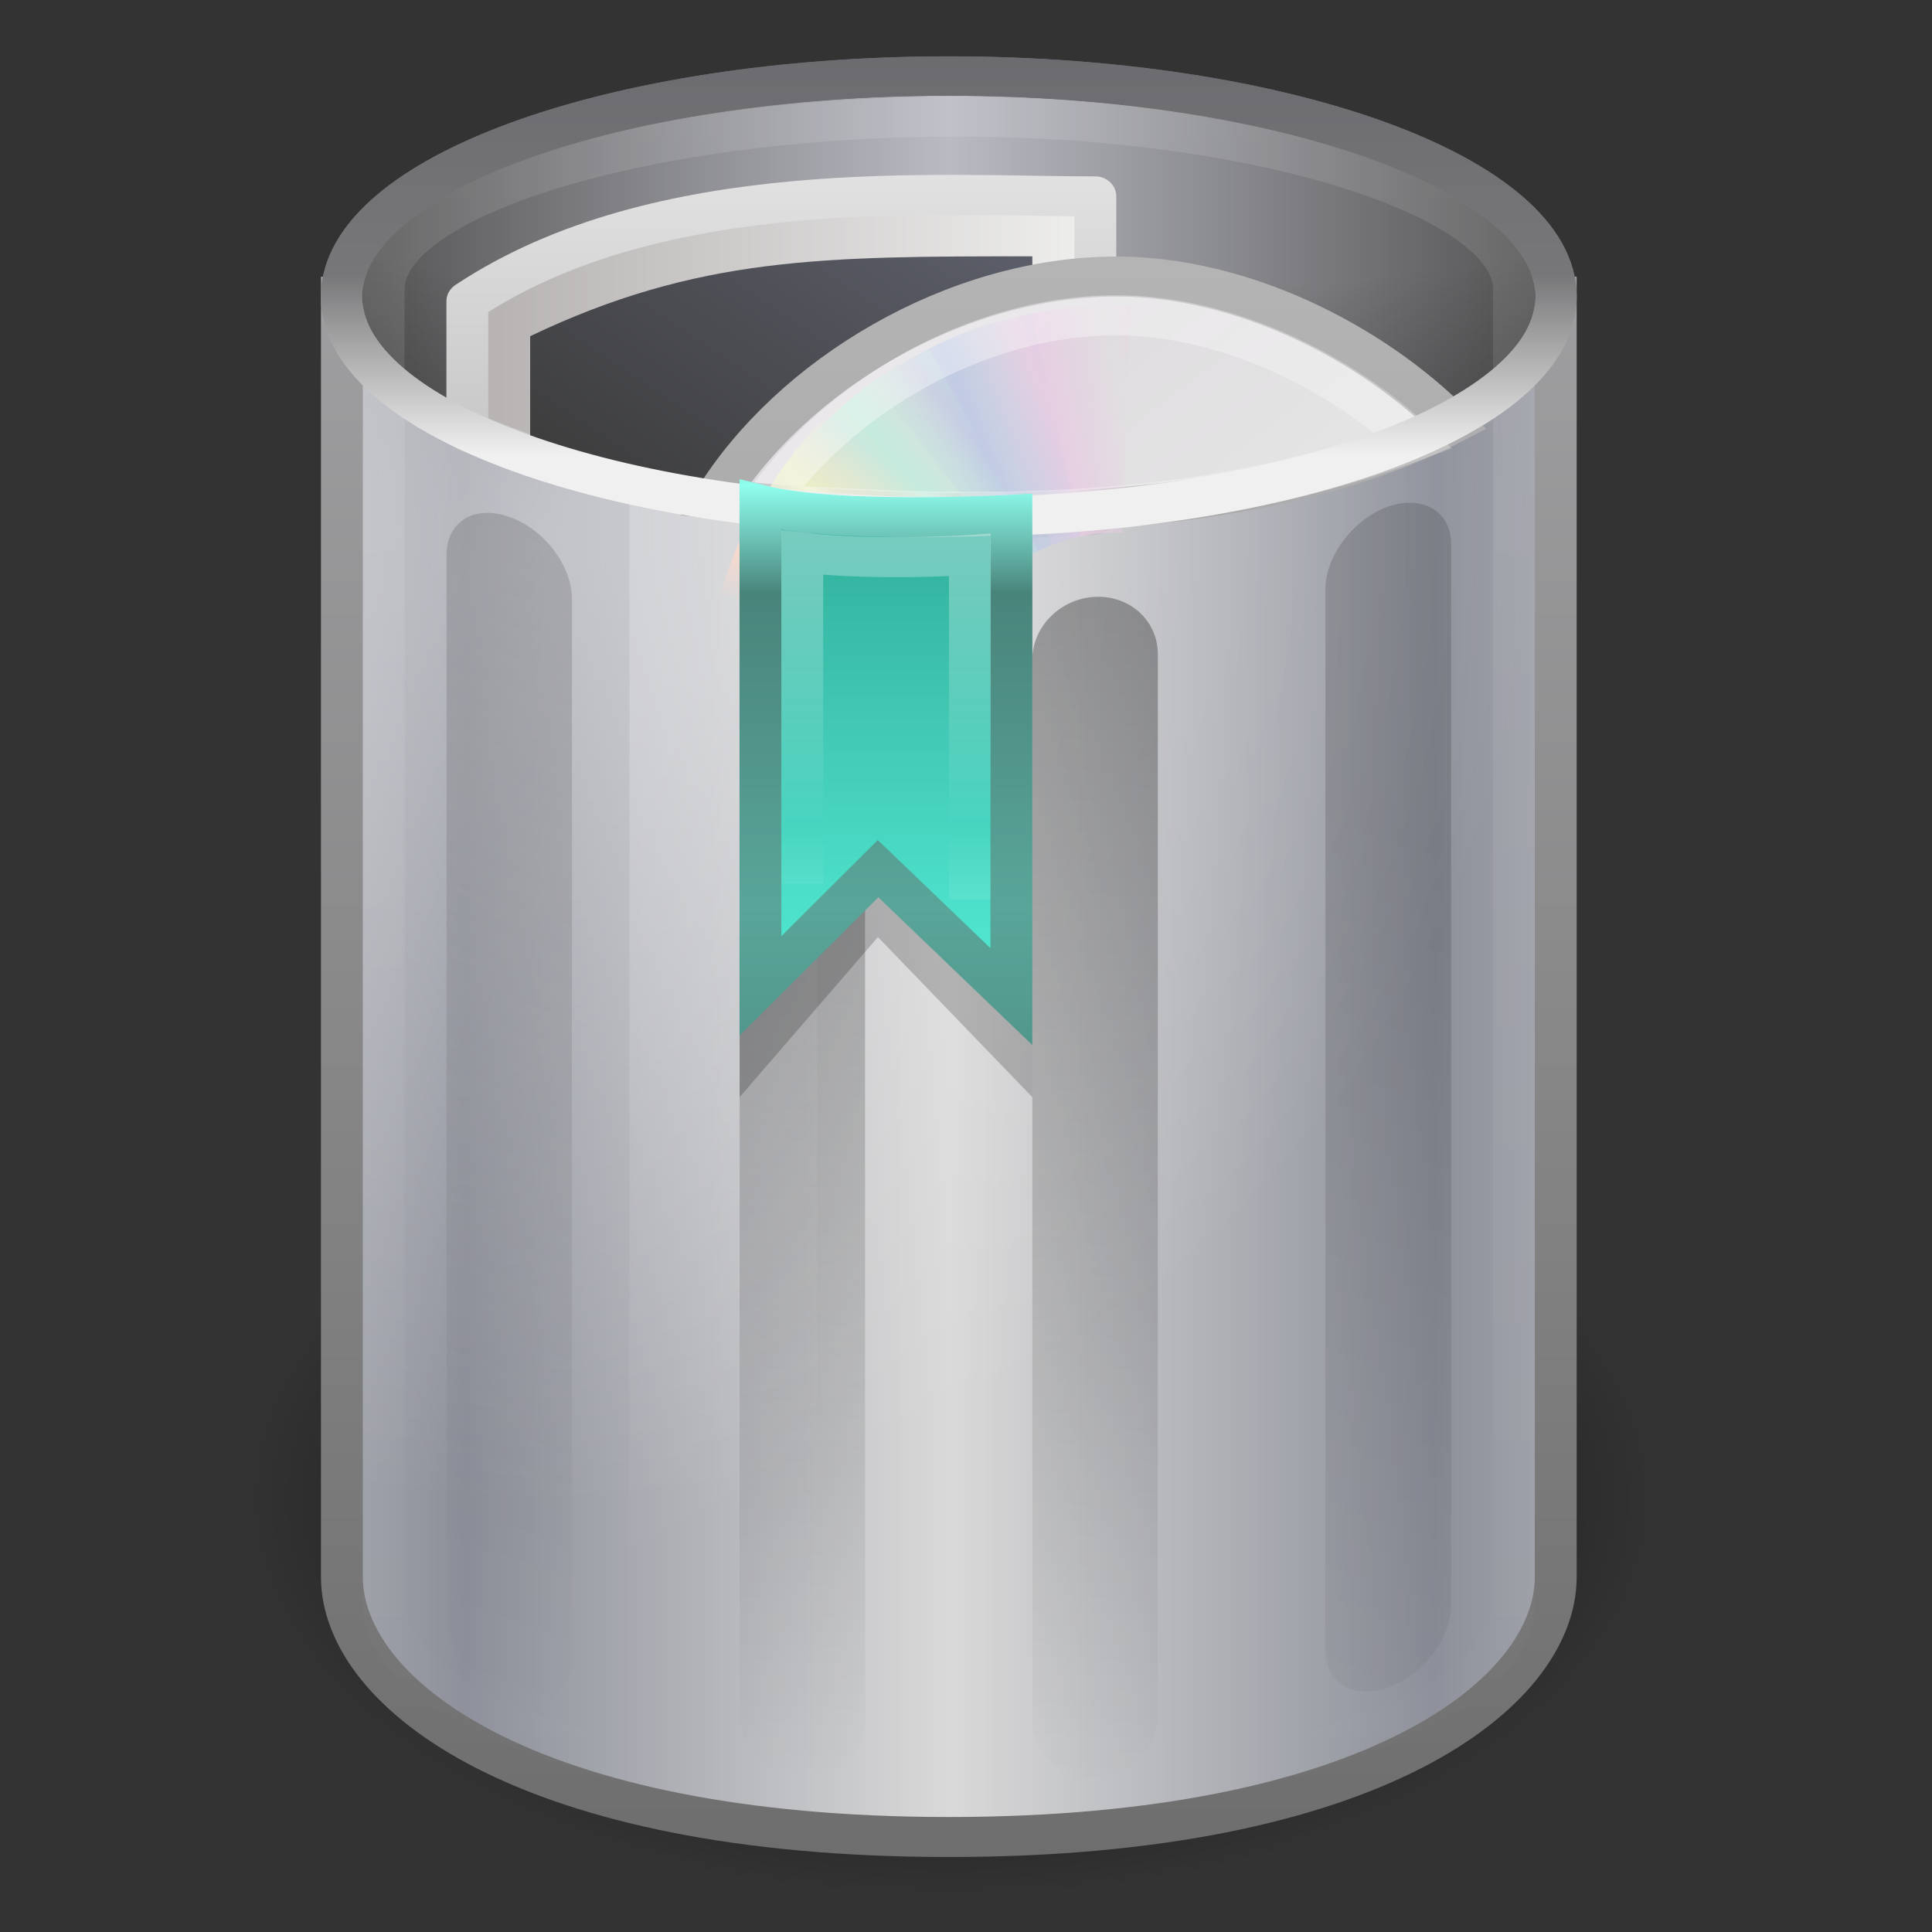 <?xml version="1.0" encoding="UTF-8"?>
<svg xmlns="http://www.w3.org/2000/svg" xmlns:xlink="http://www.w3.org/1999/xlink" width="24" height="24" viewBox="0 0 24 24" version="1.1">
<rect x="0" y="0" width="24" height="24" fill="#333333" stroke="none"/>
<defs>
<radialGradient id="radial0" gradientUnits="userSpaceOnUse" cx="62.712" cy="108.025" fx="62.712" fy="108.025" r="47.383" gradientTransform="matrix(0.187,0,0,0.105,0.087,7.263)">
<stop offset="0" style="stop-color:rgb(0%,0%,0%);stop-opacity:1;"/>
<stop offset="1" style="stop-color:rgb(0%,0%,0%);stop-opacity:0;"/>
</radialGradient>
<linearGradient id="linear0" gradientUnits="userSpaceOnUse" x1="11.931" y1="26.411" x2="21.515" y2="26.411" spreadMethod="reflect" gradientTransform="matrix(1.208,0,0,1.52,-1.979,-31.055)">
<stop offset="0" style="stop-color:rgb(55.294%,56.471%,60.392%);stop-opacity:1;"/>
<stop offset="1" style="stop-color:rgb(85.098%,85.098%,85.098%);stop-opacity:1;"/>
</linearGradient>
<linearGradient id="linear1" gradientUnits="userSpaceOnUse" x1="31.048" y1="45" x2="31.048" y2="5.5" gradientTransform="matrix(1,0,0,1,0,-14)">
<stop offset="0" style="stop-color:rgb(43.137%,43.137%,43.137%);stop-opacity:1;"/>
<stop offset="1" style="stop-color:rgb(62.353%,62.353%,63.137%);stop-opacity:1;"/>
</linearGradient>
<radialGradient id="radial1" gradientUnits="userSpaceOnUse" cx="19.308" cy="21.029" fx="19.308" fy="21.029" r="14.5" gradientTransform="matrix(0,0.835,-0.856,0,24.693,-9.494)">
<stop offset="0" style="stop-color:rgb(100%,100%,100%);stop-opacity:0.4;"/>
<stop offset="1" style="stop-color:rgb(100%,100%,100%);stop-opacity:0;"/>
</radialGradient>
<linearGradient id="linear2" gradientUnits="userSpaceOnUse" x1="9" y1="8" x2="24" y2="8" spreadMethod="reflect" gradientTransform="matrix(1,0,0,1,0,-16)">
<stop offset="0" style="stop-color:rgb(30.588%,30.588%,30.588%);stop-opacity:1;"/>
<stop offset="1" style="stop-color:rgb(72.549%,72.941%,76.078%);stop-opacity:1;"/>
</linearGradient>
<linearGradient id="linear3" gradientUnits="userSpaceOnUse" x1="24" y1="9.373" x2="24" y2="2.097" gradientTransform="matrix(1.16,0,0,1.374,-3.837,-16.933)">
<stop offset="0" style="stop-color:rgb(94.118%,94.118%,94.118%);stop-opacity:1;"/>
<stop offset="0.45" style="stop-color:rgb(46.667%,46.667%,47.451%);stop-opacity:1;"/>
<stop offset="1" style="stop-color:rgb(42.353%,42.353%,43.922%);stop-opacity:1;"/>
</linearGradient>
<radialGradient id="radial2" gradientUnits="userSpaceOnUse" cx="24" cy="7.792" fx="24" fy="7.792" r="14.508" gradientTransform="matrix(-0,0.343,-1.642,0,24.578,-7.031)">
<stop offset="0" style="stop-color:rgb(0%,0%,0%);stop-opacity:0;"/>
<stop offset="0.5" style="stop-color:rgb(0%,0%,0%);stop-opacity:0;"/>
<stop offset="1" style="stop-color:rgb(0%,0%,0%);stop-opacity:0.302;"/>
</radialGradient>
<linearGradient id="linear4" gradientUnits="userSpaceOnUse" x1="23.5" y1="10.996" x2="23.5" y2="39.851" gradientTransform="matrix(1.223,0,0,1.946,-4.736,-47.363)">
<stop offset="0" style="stop-color:rgb(100%,100%,100%);stop-opacity:0.149;"/>
<stop offset="1" style="stop-color:rgb(100%,100%,100%);stop-opacity:0;"/>
</linearGradient>
<linearGradient id="linear5" gradientUnits="userSpaceOnUse" x1="12.25" y1="20.231" x2="17.125" y2="34.174" gradientTransform="matrix(0.466,0,0,0.679,1.764,-4.677)">
<stop offset="0" style="stop-color:rgb(100%,100%,100%);stop-opacity:0.2;"/>
<stop offset="1" style="stop-color:rgb(100%,100%,100%);stop-opacity:0;"/>
</linearGradient>
<linearGradient id="linear6" gradientUnits="userSpaceOnUse" x1="24" y1="13.506" x2="24" y2="43" gradientTransform="matrix(0.52,0.183,0,0.497,-0.693,-2.77)">
<stop offset="0" style="stop-color:rgb(0%,0%,0%);stop-opacity:0.149;"/>
<stop offset="1" style="stop-color:rgb(0%,0%,0%);stop-opacity:0;"/>
</linearGradient>
<linearGradient id="linear7" gradientUnits="userSpaceOnUse" x1="24" y1="15.502" x2="24" y2="45" gradientTransform="matrix(0.52,0.023,0,0.497,-0.693,-0.766)">
<stop offset="0" style="stop-color:rgb(0%,0%,0%);stop-opacity:0.302;"/>
<stop offset="1" style="stop-color:rgb(0%,0%,0%);stop-opacity:0;"/>
</linearGradient>
<linearGradient id="linear8" gradientUnits="userSpaceOnUse" x1="49.926" y1="1.713" x2="64.673" y2="1.713" gradientTransform="matrix(1,0,0,0.956,-36.673,-8.131)">
<stop offset="0" style="stop-color:rgb(72.157%,70.588%,70.588%);stop-opacity:1;"/>
<stop offset="1" style="stop-color:rgb(94.51%,94.51%,94.118%);stop-opacity:1;"/>
</linearGradient>
<linearGradient id="linear9" gradientUnits="userSpaceOnUse" x1="-11.285" y1="16.209" x2="-11.285" y2="-2.087" gradientTransform="matrix(0.807,0,0,0.895,22.737,-9.196)">
<stop offset="0" style="stop-color:rgb(63.529%,63.529%,63.529%);stop-opacity:1;"/>
<stop offset="1" style="stop-color:rgb(88.235%,88.235%,88.235%);stop-opacity:1;"/>
</linearGradient>
<linearGradient id="linear10" gradientUnits="userSpaceOnUse" x1="52.673" y1="5.929" x2="59.673" y2="-3.693" gradientTransform="matrix(0.52,0,0,0.475,-19.762,3.616)">
<stop offset="0" style="stop-color:rgb(23.529%,23.529%,23.529%);stop-opacity:1;"/>
<stop offset="1" style="stop-color:rgb(36.471%,37.255%,41.961%);stop-opacity:1;"/>
</linearGradient>
<linearGradient id="linear11" gradientUnits="userSpaceOnUse" x1="12.274" y1="32.416" x2="35.391" y2="14.203" gradientTransform="matrix(0,0.6,-0.6,0,41.86,-12.4)">
<stop offset="0" style="stop-color:rgb(87.059%,85.882%,87.059%);stop-opacity:1;"/>
<stop offset="0.5" style="stop-color:rgb(90.196%,90.196%,90.196%);stop-opacity:1;"/>
<stop offset="1" style="stop-color:rgb(82.353%,82.353%,82.353%);stop-opacity:1;"/>
</linearGradient>
<linearGradient id="linear12" gradientUnits="userSpaceOnUse" x1="-21.916" y1="3" x2="-21.916" y2="45.033" gradientTransform="matrix(0.512,0,0,0.512,41.453,-10.293)">
<stop offset="0" style="stop-color:rgb(70.588%,70.588%,70.588%);stop-opacity:1;"/>
<stop offset="1" style="stop-color:rgb(58.824%,58.824%,58.824%);stop-opacity:1;"/>
</linearGradient>
<linearGradient id="linear13" gradientUnits="userSpaceOnUse" x1="20.58" y1="10.775" x2="24.274" y2="9.862" spreadMethod="reflect" gradientTransform="matrix(0.254,0.007,-0.007,0.243,7.935,2.65)">
<stop offset="0" style="stop-color:rgb(90.196%,80.392%,88.627%);stop-opacity:1;"/>
<stop offset="1" style="stop-color:rgb(90.196%,80.392%,88.627%);stop-opacity:0;"/>
</linearGradient>
<linearGradient id="linear14" gradientUnits="userSpaceOnUse" x1="17.495" y1="11.2" x2="21.047" y2="9.796" spreadMethod="reflect" gradientTransform="matrix(0.254,0,0,0.243,7.759,2.813)">
<stop offset="0" style="stop-color:rgb(75.686%,79.608%,89.412%);stop-opacity:1;"/>
<stop offset="1" style="stop-color:rgb(75.686%,79.608%,89.412%);stop-opacity:0;"/>
</linearGradient>
<linearGradient id="linear15" gradientUnits="userSpaceOnUse" x1="14.085" y1="13.046" x2="16.994" y2="10.732" spreadMethod="reflect" gradientTransform="matrix(0.254,0,0,0.243,7.759,2.813)">
<stop offset="0" style="stop-color:rgb(76.863%,92.157%,86.667%);stop-opacity:1;"/>
<stop offset="1" style="stop-color:rgb(76.863%,92.157%,86.667%);stop-opacity:0;"/>
</linearGradient>
<linearGradient id="linear16" gradientUnits="userSpaceOnUse" x1="12.372" y1="16.188" x2="14.609" y2="13.462" spreadMethod="reflect" gradientTransform="matrix(0.254,0,0,0.243,7.759,2.813)">
<stop offset="0" style="stop-color:rgb(92.157%,93.333%,78.039%);stop-opacity:1;"/>
<stop offset="1" style="stop-color:rgb(92.157%,93.333%,78.039%);stop-opacity:0;"/>
</linearGradient>
<linearGradient id="linear17" gradientUnits="userSpaceOnUse" x1="10.609" y1="17.886" x2="9.73" y2="20.613" spreadMethod="reflect" gradientTransform="matrix(0.254,0,0,0.243,7.759,2.813)">
<stop offset="0" style="stop-color:rgb(98.824%,85.098%,80.392%);stop-opacity:1;"/>
<stop offset="1" style="stop-color:rgb(98.824%,85.098%,80.392%);stop-opacity:0;"/>
</linearGradient>
<linearGradient id="linear18" gradientUnits="userSpaceOnUse" x1="10.502" y1="3.61" x2="48.799" y2="54.698" gradientTransform="matrix(0.482,0,0,0.482,16.265,-10.05)">
<stop offset="0" style="stop-color:rgb(100%,100%,100%);stop-opacity:0.4;"/>
<stop offset="1" style="stop-color:rgb(100%,100%,100%);stop-opacity:0;"/>
</linearGradient>
<linearGradient id="linear19" gradientUnits="userSpaceOnUse" x1="24" y1="9.373" x2="24" y2="2.097" gradientTransform="matrix(1.16,0,0,1.374,-3.837,-16.933)">
<stop offset="0" style="stop-color:rgb(94.118%,94.118%,94.118%);stop-opacity:1;"/>
<stop offset="0.45" style="stop-color:rgb(46.667%,46.667%,47.451%);stop-opacity:1;"/>
<stop offset="1" style="stop-color:rgb(42.353%,42.353%,43.922%);stop-opacity:1;"/>
</linearGradient>
<linearGradient id="linear20" gradientUnits="userSpaceOnUse" x1="27" y1="24.651" x2="27" y2="12.711" spreadMethod="reflect" gradientTransform="matrix(1,0,0,1,-1,-16)">
<stop offset="0" style="stop-color:rgb(30.98%,90.588%,81.569%);stop-opacity:1;"/>
<stop offset="0.499" style="stop-color:rgb(25.882%,78.431%,70.588%);stop-opacity:1;"/>
<stop offset="1" style="stop-color:rgb(17.255%,67.059%,59.608%);stop-opacity:1;"/>
</linearGradient>
<linearGradient id="linear21" gradientUnits="userSpaceOnUse" x1="20" y1="12.711" x2="20" y2="23.259" spreadMethod="reflect" gradientTransform="matrix(1,0,0,1,-1,-16)">
<stop offset="0" style="stop-color:rgb(56.078%,100%,93.333%);stop-opacity:1;"/>
<stop offset="0.255" style="stop-color:rgb(28.627%,51.765%,48.235%);stop-opacity:1;"/>
<stop offset="1" style="stop-color:rgb(34.902%,64.706%,60%);stop-opacity:1;"/>
</linearGradient>
<linearGradient id="linear22" gradientUnits="userSpaceOnUse" x1="20" y1="12.711" x2="20" y2="21.276" spreadMethod="reflect" gradientTransform="matrix(1,0,0,1,-1,-16)">
<stop offset="0" style="stop-color:rgb(100%,100%,100%);stop-opacity:0.4;"/>
<stop offset="1" style="stop-color:rgb(100%,100%,100%);stop-opacity:0;"/>
</linearGradient>
</defs>
<g id="surface1">
<path style=" stroke:none;fill-rule:evenodd;fill:url(#radial0);" d="M 20.625 18.598 C 20.625 21.344 16.664 23.57 11.785 23.57 C 6.906 23.57 2.945 21.344 2.945 18.598 C 2.945 15.855 6.902 13.629 11.785 13.629 C 16.672 13.629 20.625 15.855 20.625 18.598 Z M 20.625 18.598 "/>
<path style="fill-rule:nonzero;fill:url(#linear0);stroke-width:1;stroke-linecap:butt;stroke-linejoin:miter;stroke:url(#linear1);stroke-miterlimit:4;" d="M 9.5 -7.995 L 9.5 24.001 C 9.5 26.931 13.909 30.505 23.999 30.505 C 34.096 30.505 38.498 26.931 38.498 24.001 L 38.498 -7.995 C 38.498 -7.995 9.5 -7.995 9.5 -7.995 Z M 9.5 -7.995 " transform="matrix(0.52,0,0,0.497,-0.693,7.659)"/>
<path style=" stroke:none;fill-rule:nonzero;fill:url(#radial1);" d="M 4.508 4.176 L 4.508 19.594 C 4.508 20.996 7.77 22.574 11.785 22.574 C 15.805 22.574 19.062 20.996 19.062 19.594 L 19.062 4.176 C 19.062 4.176 4.508 4.176 4.508 4.176 Z M 4.508 4.176 "/>
<path style="fill-rule:nonzero;fill:url(#linear2);stroke-width:0.984;stroke-linecap:round;stroke-linejoin:round;stroke:url(#linear3);stroke-miterlimit:4;" d="M 38.506 -7.995 C 38.506 -4.955 32.007 -2.488 23.999 -2.488 C 15.99 -2.488 9.492 -4.955 9.492 -7.995 C 9.492 -11.043 15.99 -13.51 23.999 -13.51 C 32.007 -13.51 38.506 -11.043 38.506 -7.995 Z M 38.506 -7.995 " transform="matrix(0.52,0,0,0.497,-0.693,7.659)"/>
<path style=" stroke:none;fill-rule:nonzero;fill:url(#radial2);" d="M 19.062 3.684 C 19.062 5.055 15.809 6.168 11.785 6.168 C 7.766 6.168 4.508 5.055 4.508 3.684 C 4.508 2.305 7.766 1.191 11.785 1.191 C 15.809 1.191 19.062 2.305 19.062 3.684 Z M 19.062 3.684 "/>
<path style="fill:none;stroke-width:1;stroke-linecap:round;stroke-linejoin:round;stroke:url(#linear4);stroke-miterlimit:4;" d="M 10.499 -8.191 C 10.499 -5.968 10.499 22.406 10.499 24.637 C 10.499 27.324 16.576 29.5 23.999 29.5 C 31.421 29.5 37.499 27.324 37.499 24.637 C 37.499 22.571 37.499 -6.125 37.499 -8.191 C 37.499 -10.438 31.421 -12.535 23.999 -12.496 C 16.576 -12.465 10.499 -10.422 10.499 -8.191 Z M 10.499 -8.191 " transform="matrix(0.52,0,0,0.497,-0.693,7.659)"/>
<path style=" stroke:none;fill-rule:nonzero;fill:url(#linear5);" d="M 7.82 5.758 L 10.152 6.191 L 10.152 22.703 L 7.82 22.152 Z M 7.82 5.758 "/>
<path style=" stroke:none;fill-rule:nonzero;fill:url(#linear6);" d="M 6.328 6.422 C 6.758 6.57 7.105 7.027 7.105 7.441 L 7.105 20.613 C 7.105 21.027 6.758 21.234 6.328 21.086 C 5.895 20.934 5.547 20.477 5.547 20.062 L 5.547 6.891 C 5.547 6.48 5.895 6.266 6.328 6.422 Z M 17.242 6.293 C 16.812 6.449 16.465 6.906 16.465 7.316 L 16.465 20.492 C 16.465 20.906 16.812 21.113 17.242 20.965 C 17.68 20.809 18.027 20.352 18.027 19.941 L 18.027 6.766 C 18.027 6.352 17.68 6.145 17.242 6.293 Z M 17.242 6.293 "/>
<path style=" stroke:none;fill-rule:nonzero;fill:url(#linear7);" d="M 9.965 7.414 C 10.395 7.434 10.746 7.781 10.746 8.195 L 10.746 21.371 C 10.746 21.781 10.395 22.098 9.965 22.082 C 9.535 22.062 9.188 21.715 9.188 21.297 L 9.188 8.125 C 9.188 7.715 9.535 7.395 9.965 7.414 Z M 13.605 7.414 C 13.176 7.434 12.824 7.781 12.824 8.195 L 12.824 21.371 C 12.824 21.781 13.176 22.098 13.605 22.082 C 14.039 22.062 14.383 21.715 14.383 21.297 L 14.383 8.125 C 14.383 7.715 14.039 7.395 13.605 7.414 Z M 13.605 7.414 "/>
<path style="fill-rule:nonzero;fill:url(#linear8);stroke-width:1;stroke-linecap:butt;stroke-linejoin:round;stroke:url(#linear9);stroke-miterlimit:4;" d="M 12.497 -7.877 L 12.497 -4.625 C 16.854 -2.669 22.662 -2.198 27.5 -2.551 L 27.5 -10.501 C 23.774 -10.501 17.087 -11.066 12.497 -7.877 Z M 12.497 -7.877 " transform="matrix(0.52,0,0,0.497,-0.693,7.659)"/>
<path style=" stroke:none;fill-rule:nonzero;fill:url(#linear10);" d="M 6.586 4.176 L 6.586 5.809 C 8.211 6.273 11.102 6.453 12.828 6.438 C 12.828 6.438 12.824 3.184 12.824 3.184 C 10.227 3.184 8.668 3.184 6.586 4.176 Z M 6.586 4.176 "/>
<path style="fill-rule:nonzero;fill:url(#linear11);stroke-width:1;stroke-linecap:butt;stroke-linejoin:miter;stroke:url(#linear12);stroke-miterlimit:4;" d="M 28.003 -8.498 C 24.142 -8.498 20.243 -6.023 18.417 -2.944 C 23.736 -2.355 31.196 -2.198 36.027 -4.821 C 34.111 -6.84 31.016 -8.498 28.003 -8.498 Z M 28.003 -8.498 " transform="matrix(0.52,0,0,0.497,-0.693,7.659)"/>
<path style=" stroke:none;fill-rule:nonzero;fill:url(#linear13);" d="M 11.93 4.152 L 13.062 6.766 C 13.328 6.664 13.617 6.609 13.93 6.617 C 13.938 6.617 13.941 6.617 13.949 6.617 L 14.039 3.793 C 13.289 3.754 12.621 3.914 11.93 4.152 Z M 11.93 4.152 "/>
<path style=" stroke:none;fill-rule:nonzero;fill:url(#linear14);" d="M 10.844 4.738 L 12.605 7.016 C 12.84 6.852 13.109 6.73 13.406 6.668 C 13.414 6.668 13.422 6.664 13.43 6.664 L 12.812 3.891 C 12.074 4.027 11.461 4.34 10.844 4.738 Z M 10.844 4.738 "/>
<path style=" stroke:none;fill-rule:nonzero;fill:url(#linear15);" d="M 9.859 5.645 L 12.203 7.387 C 12.383 7.172 12.609 6.988 12.883 6.855 C 12.891 6.852 12.895 6.848 12.902 6.848 L 11.543 4.336 C 10.867 4.648 10.348 5.113 9.859 5.645 Z M 9.859 5.645 "/>
<path style=" stroke:none;fill-rule:nonzero;fill:url(#linear16);" d="M 9.191 6.727 C 11.016 7.27 11.191 8.438 12.441 7.152 L 10.43 5.035 C 9.863 5.504 9.516 6.09 9.191 6.727 Z M 9.191 6.727 "/>
<path style=" stroke:none;fill-rule:nonzero;fill:url(#linear17);" d="M 9.578 6.023 C 9.277 6.449 9.094 6.91 8.938 7.395 L 11.824 8.121 C 11.879 7.934 11.953 7.75 12.07 7.578 C 12.074 7.574 12.078 7.566 12.082 7.559 Z M 9.578 6.023 "/>
<path style="fill:none;stroke-width:1;stroke-linecap:butt;stroke-linejoin:miter;stroke:url(#linear18);stroke-miterlimit:4;" d="M 28.003 -7.531 C 24.638 -7.531 21.302 -5.426 19.604 -2.818 C 25.592 -2.402 30.347 -2.52 35.118 -4.389 C 33.39 -6.094 30.633 -7.531 28.003 -7.531 Z M 28.003 -7.531 " transform="matrix(0.52,0,0,0.497,-0.693,7.659)"/>
<path style=" stroke:none;fill-rule:evenodd;fill:rgb(0%,0%,0%);fill-opacity:0.2;" d="M 9.188 6.664 C 9.188 6.664 12.824 6.664 12.824 6.664 L 12.824 13.629 L 10.906 11.641 L 9.188 13.629 Z M 9.188 6.664 "/>
<path style="fill:none;stroke-width:0.984;stroke-linecap:round;stroke-linejoin:round;stroke:url(#linear19);stroke-miterlimit:4;" d="M 38.506 -7.995 C 38.506 -4.955 32.007 -2.488 23.999 -2.488 C 15.99 -2.488 9.492 -4.955 9.492 -7.995 C 9.492 -11.043 15.99 -13.51 23.999 -13.51 C 32.007 -13.51 38.506 -11.043 38.506 -7.995 Z M 38.506 -7.995 " transform="matrix(0.52,0,0,0.497,-0.693,7.659)"/>
<path style="fill-rule:evenodd;fill:url(#linear20);stroke-width:1;stroke-linecap:butt;stroke-linejoin:miter;stroke:url(#linear21);stroke-miterlimit:4;" d="M 19.499 -2.787 C 21.362 -2.3 25.494 -2.543 25.494 -2.543 L 25.494 9.499 L 22.309 6.302 L 19.499 9.232 Z M 19.499 -2.787 " transform="matrix(0.52,0,0,0.497,-0.693,7.659)"/>
<path style="fill:none;stroke-width:1;stroke-linecap:butt;stroke-linejoin:miter;stroke:url(#linear22);stroke-miterlimit:4;" d="M 20.498 6.671 L 20.498 -1.6 C 22.309 -1.381 24.502 -1.538 24.502 -1.538 L 24.502 7.064 " transform="matrix(0.52,0,0,0.497,-0.693,7.659)"/>
</g>
</svg>
